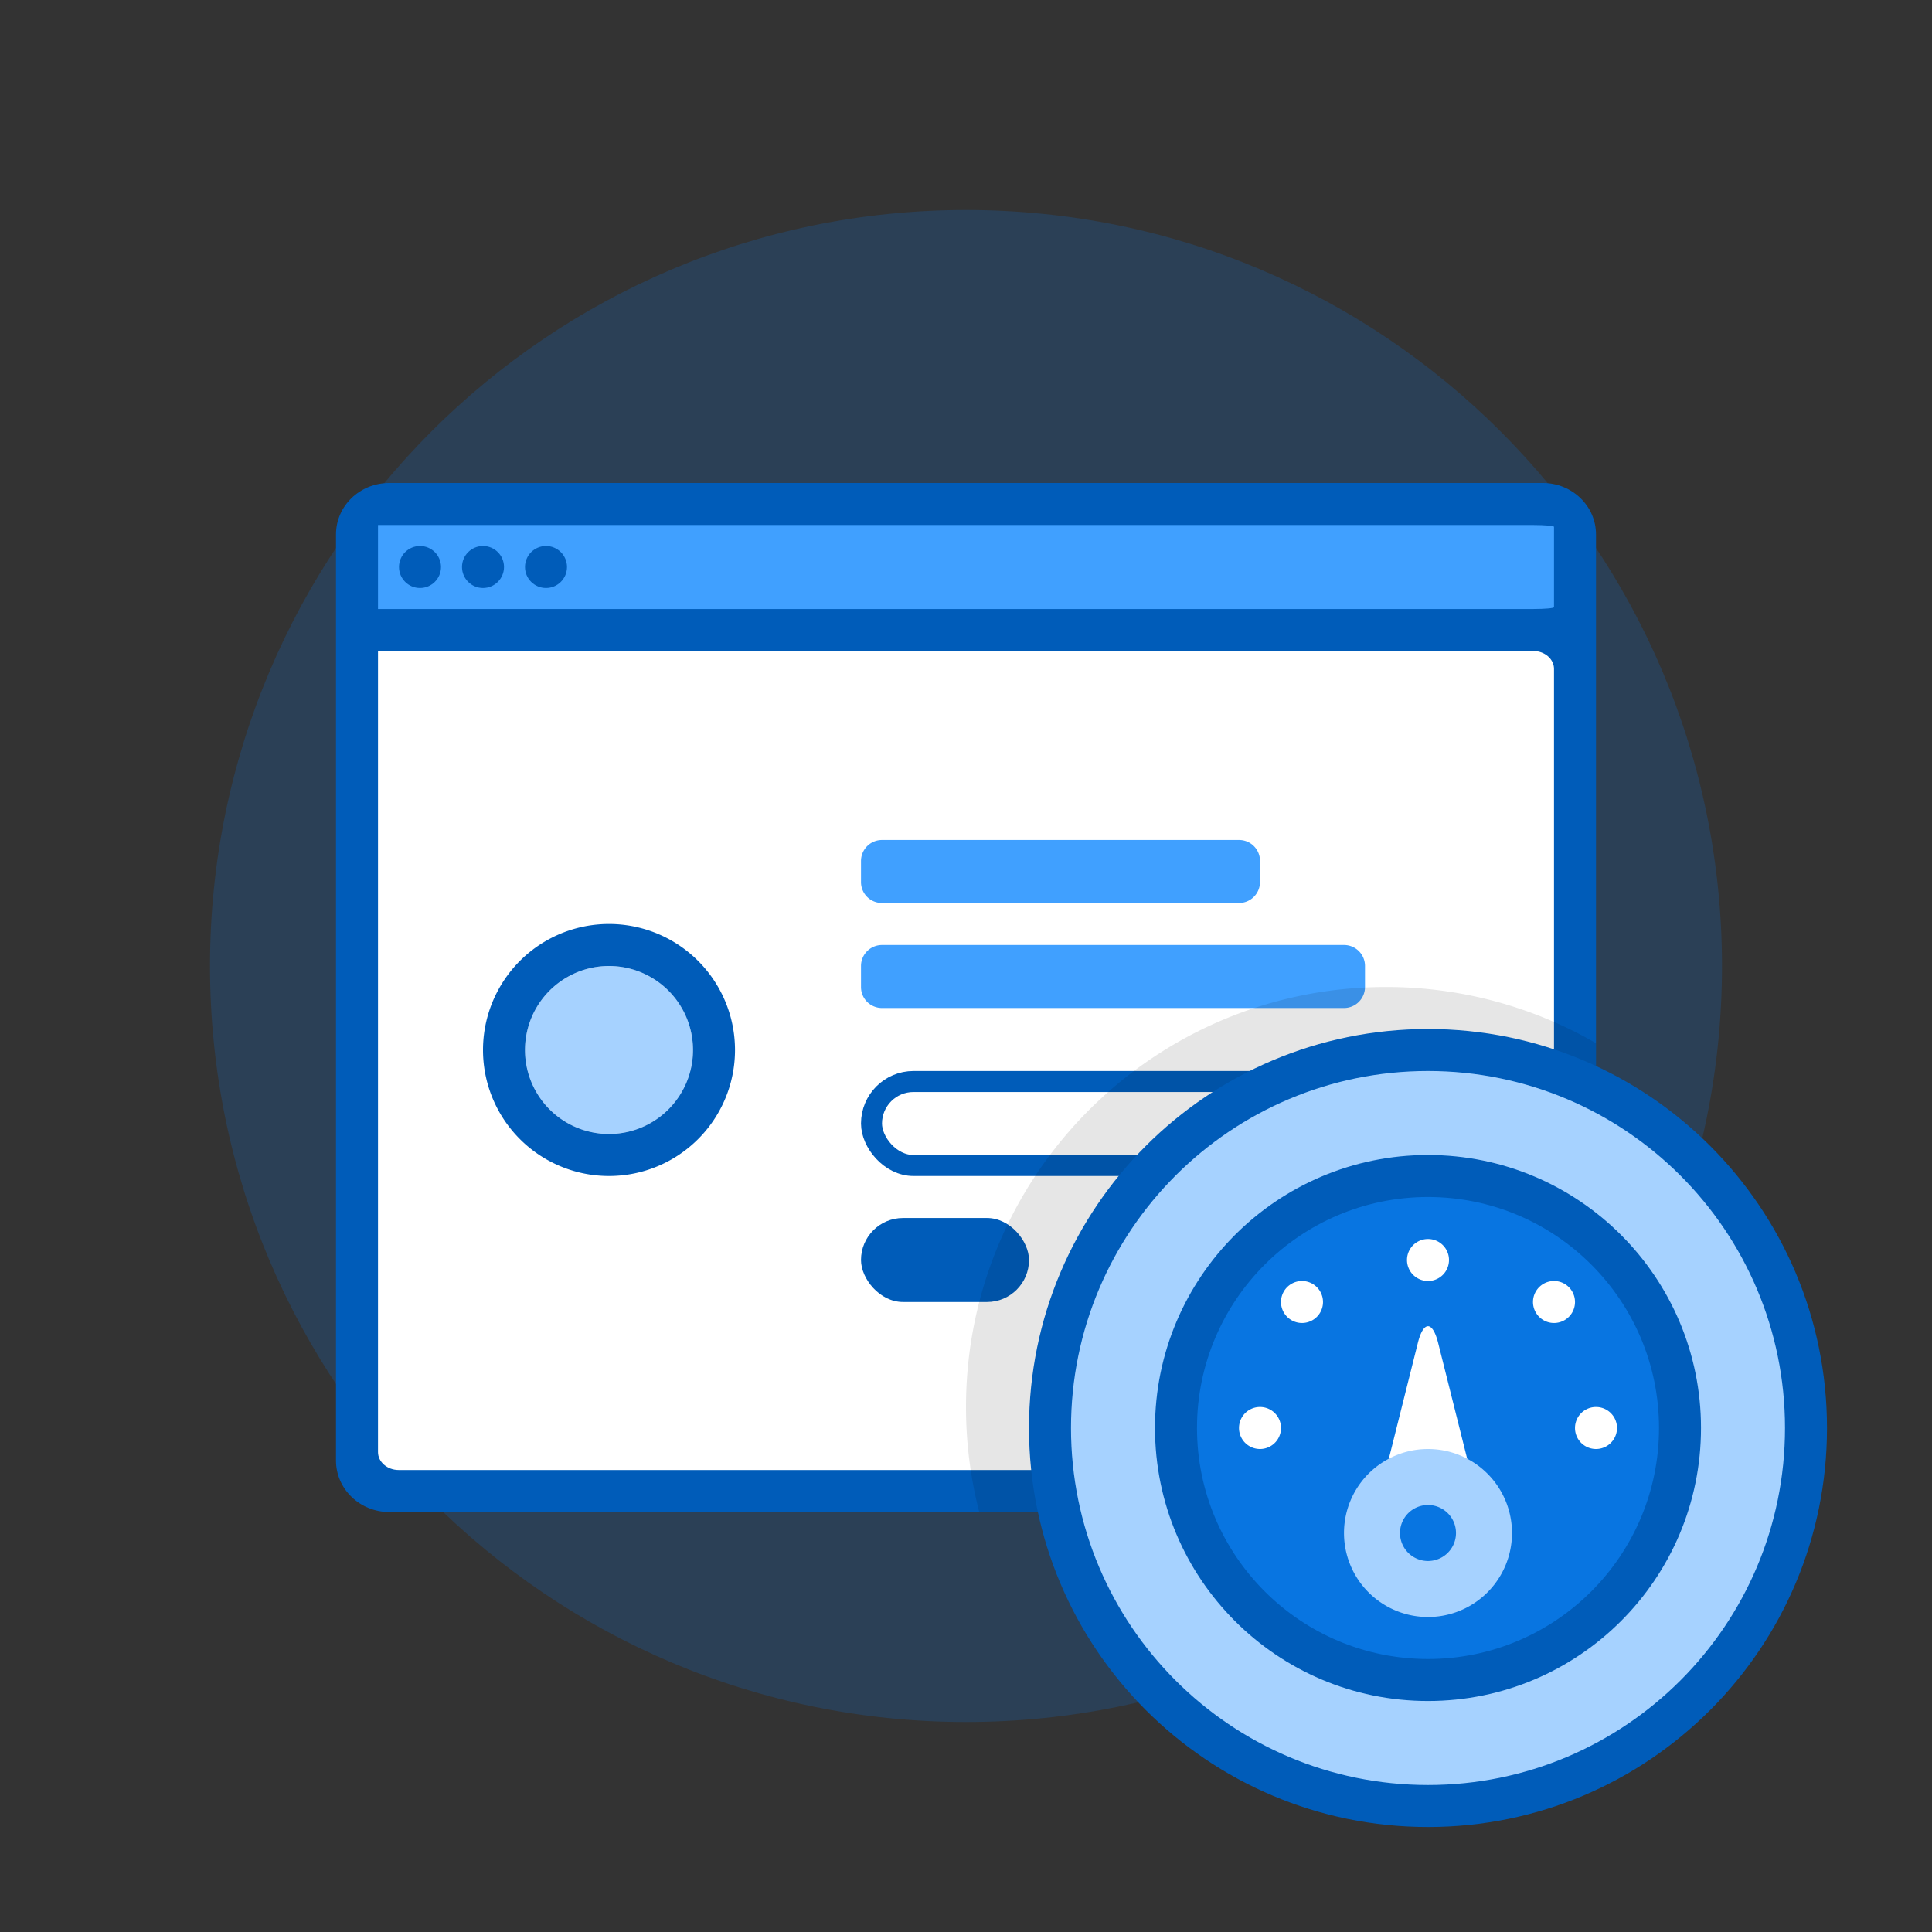 <svg width="92" height="92" viewBox="0 0 92 92" fill="none" xmlns="http://www.w3.org/2000/svg" role="presentation" focusable="false"><rect x="0" y="0" width="92" height="92" fill="#333333" stroke="none"/><path fill-rule="evenodd" clip-rule="evenodd" d="M46 82c19.882 0 36-16.118 36-36S65.882 10 46 10 10 26.118 10 46s16.118 36 36 36Z" fill="#0B77E3" fill-opacity=".2"/><path d="M73.466 23C74.864 23 76 24.098 76 25.447v44.106C76 70.906 74.865 72 73.466 72H18.535C17.136 72 16 70.902 16 69.553V25.447C16 24.093 17.135 23 18.535 23h54.93Z" fill="#005CB9"/><path fill-rule="evenodd" clip-rule="evenodd" d="M73.016 31c.543 0 .984.386.984.85v37.3c0 .47-.434.85-.984.85H18.984c-.544 0-.984-.386-.984-.85V31h55.016Z" fill="#fff"/><path fill-rule="evenodd" clip-rule="evenodd" d="M73.016 25c.543 0 .984.04.984.087v3.826c0 .048-.434.087-.984.087H18v-4h55.016Z" fill="#40A0FF"/><rect x="41.5" y="51.5" width="27" height="4" rx="2" stroke="#005CB9"/><rect x="41" y="58" width="8" height="4" rx="2" fill="#005CB9"/><path fill-rule="evenodd" clip-rule="evenodd" d="M41 40.999a1 1 0 0 1 .995-.999h17.01c.55 0 .995.443.995.999v1.002a1 1 0 0 1-.995.999h-17.01a.994.994 0 0 1-.995-.999v-1.002Zm0 5A1 1 0 0 1 42 45h22c.552 0 1 .443 1 .999v1.002A1 1 0 0 1 64 48H42c-.552 0-1-.443-1-.999v-1.002Z" fill="#40A0FF"/><path fill-rule="evenodd" clip-rule="evenodd" d="M29 54a4 4 0 1 1 0-8 4 4 0 0 1 0 8Z" fill="#A6D2FF"/><path fill-rule="evenodd" clip-rule="evenodd" d="M29 56a6 6 0 1 1 0-12 6 6 0 0 1 0 12Zm-4-6a4 4 0 1 0 8 0 4 4 0 0 0-8 0Z" fill="#005CB9"/><path opacity=".1" fill-rule="evenodd" clip-rule="evenodd" d="M76 72V49.676A19.908 19.908 0 0 0 66 47c-11.046 0-20 8.954-20 20 0 1.727.219 3.402.63 5H76Z" fill="#000"/><path d="M68 86c9.941 0 18-8.059 18-18s-8.059-18-18-18-18 8.059-18 18 8.059 18 18 18Z" fill="#A6D2FF"/><path d="M68 80c6.627 0 12-5.373 12-12s-5.373-12-12-12-12 5.373-12 12 5.373 12 12 12Z" fill="#0875E1"/><path fill-rule="evenodd" clip-rule="evenodd" d="M60 69a1 1 0 1 1 0-2 1 1 0 0 1 0 2Zm16 0a1 1 0 1 1 0-2 1 1 0 0 1 0 2Zm-2-6a1 1 0 1 1 0-2 1 1 0 0 1 0 2Zm-12 0a1 1 0 1 1 0-2 1 1 0 0 1 0 2Zm6-2a1 1 0 1 1 0-2 1 1 0 0 1 0 2Zm-.484 2.952c.267-1.067.702-1.063.968 0L70 70h-4l1.516-6.048Z" fill="#fff"/><path d="M68 77a4 4 0 1 0 0-8 4 4 0 0 0 0 8Zm0-2.667a1.333 1.333 0 1 1 0-2.666 1.333 1.333 0 0 1 0 2.666Z" fill="#A6D2FF"/><path d="M68 79c6.075 0 11-4.925 11-11s-4.925-11-11-11-11 4.925-11 11 4.925 11 11 11Zm0 2c-7.18 0-13-5.82-13-13s5.82-13 13-13 13 5.82 13 13-5.82 13-13 13Zm0 4c9.389 0 17-7.611 17-17s-7.611-17-17-17-17 7.611-17 17 7.611 17 17 17Zm0 2c-10.493 0-19-8.507-19-19s8.507-19 19-19 19 8.507 19 19-8.507 19-19 19Z" fill="#005CB9"/><circle cx="20" cy="27" r="1" fill="#005CB9"/><circle cx="23" cy="27" r="1" fill="#005CB9"/><circle cx="26" cy="27" r="1" fill="#005CB9"/></svg>